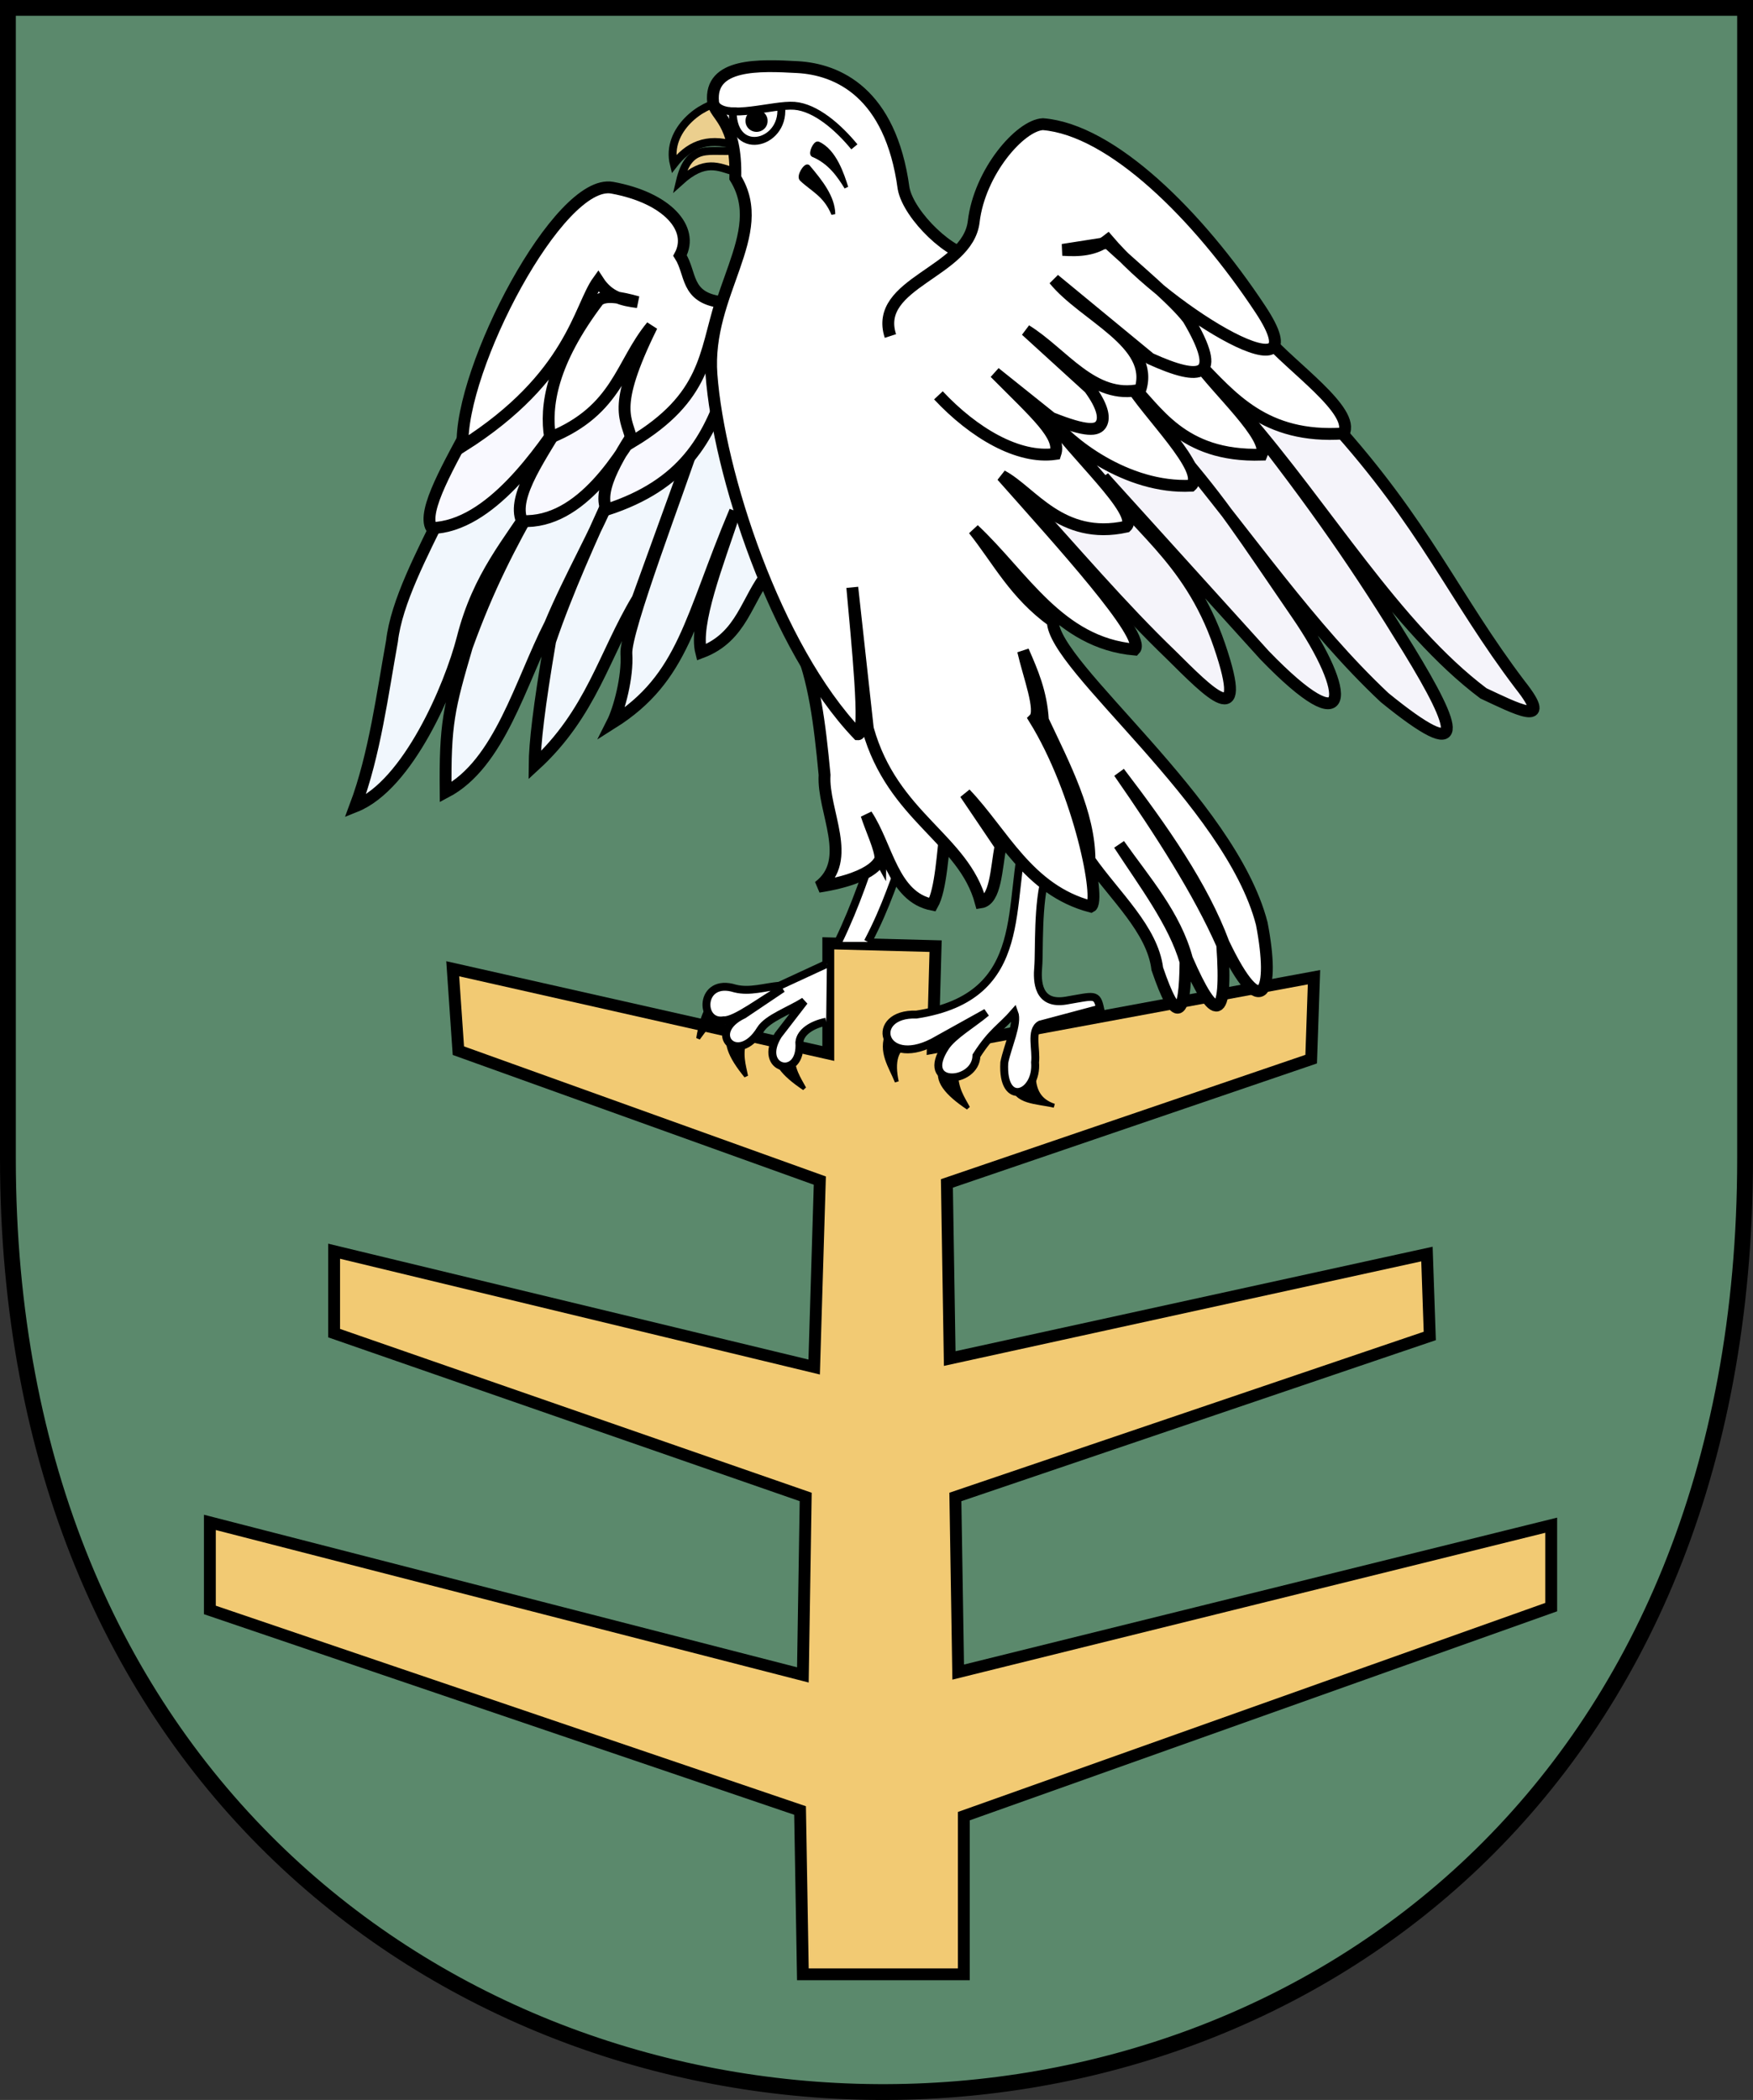 <?xml version="1.0" encoding="UTF-8" standalone="no"?>
<!-- Created with Inkscape (http://www.inkscape.org/) -->
<svg
   xmlns:svg="http://www.w3.org/2000/svg"
   xmlns="http://www.w3.org/2000/svg"
   version="1.0"
   width="443.416"
   height="531.027"
   id="svg2">
  <rect width="100%" height="100%" fill="#333333" stroke="none"/>
  <defs
     id="defs4" />
  <g
     transform="translate(-74.772,-86.677)"
     id="layer2"
     style="display:inline">
    <path
       d="M 76.772,88.677 L 516.188,88.677 L 516.188,379.601 C 516.188,697.62 76.772,691.174 76.772,379.601 L 76.772,88.677 z"
       id="path3324"
       style="fill:#5b896c;fill-opacity:1;fill-rule:evenodd;stroke:#000000;stroke-width:4;stroke-linecap:butt;stroke-linejoin:miter;stroke-miterlimit:4;stroke-dasharray:none;stroke-opacity:1" />
  </g>
  <g
     transform="translate(-74.772,-86.677)"
     id="layer3"
     style="display:inline">
    <path
       d="M 260.746,124.726 C 254.678,125.488 249.119,122.407 246.73,132.618 C 253.137,126.814 256.433,128.901 260.746,130.156 L 260.746,124.726 z"
       id="path3279"
       style="fill:#ebcf8e;fill-opacity:1;fill-rule:evenodd;stroke:#000000;stroke-width:2;stroke-linecap:butt;stroke-linejoin:miter;stroke-miterlimit:4;stroke-dasharray:none;stroke-opacity:1;display:inline" />
    <path
       d="M 257.165,112.707 C 252.703,112.71 243.059,119.433 245.215,128.199 C 248.728,123.69 253.353,121.2 260.556,123.401 L 257.165,112.707 z"
       id="path3277"
       style="fill:#ebcf8e;fill-opacity:1;fill-rule:evenodd;stroke:#000000;stroke-width:2;stroke-linecap:butt;stroke-linejoin:miter;stroke-miterlimit:4;stroke-dasharray:none;stroke-opacity:1;display:inline" />
    <path
       d="M 318.571,585.934 L 277.857,585.934 L 277.143,544.505 L 127.857,493.791 L 127.857,471.648 L 277.857,510.219 L 278.571,465.219 L 159.286,423.791 L 159.286,403.076 L 280.714,432.362 L 282.143,385.219 L 190.714,352.362 L 189.286,331.648 L 284.286,353.076 L 284.286,325.219 L 311.429,325.934 L 310.714,351.648 L 407.143,333.791 L 406.429,354.505 L 314.286,385.934 L 315,430.219 L 435.714,403.791 L 436.429,424.505 L 316.429,465.219 L 317.143,509.505 L 467.143,472.362 L 467.143,493.076 L 318.571,545.934 L 318.571,585.934 z"
       id="path2456"
       style="fill:#f2ca73;fill-opacity:1;fill-rule:evenodd;stroke:#000000;stroke-width:3;stroke-linecap:butt;stroke-linejoin:miter;stroke-miterlimit:4;stroke-dasharray:none;stroke-opacity:1" />
    <path
       d="M 275.177,352.809 C 275.184,357.183 276.845,359.355 278.212,361.916 C 272.962,358.404 269.744,354.892 271.605,351.38 L 275.177,352.809 z"
       id="path3295"
       style="fill:#000000;fill-opacity:1;fill-rule:evenodd;stroke:#000000;stroke-width:1px;stroke-linecap:butt;stroke-linejoin:miter;stroke-opacity:1;display:inline" />
    <path
       d="M 263.234,349.201 C 261.97,353.389 262.927,355.949 263.491,358.797 C 259.488,353.911 257.43,349.615 260.232,346.796 L 263.234,349.201 z"
       id="path3297"
       style="fill:#000000;fill-opacity:1;fill-rule:evenodd;stroke:#000000;stroke-width:1px;stroke-linecap:butt;stroke-linejoin:miter;stroke-opacity:1;display:inline" />
    <path
       d="M 258.428,342.733 C 254.444,344.541 253.149,346.948 251.378,349.249 C 252.417,343.018 254.292,338.64 258.259,338.891 L 258.428,342.733 z"
       id="path3299"
       style="fill:#000000;fill-opacity:1;fill-rule:evenodd;stroke:#000000;stroke-width:1px;stroke-linecap:butt;stroke-linejoin:miter;stroke-opacity:1;display:inline" />
    <path
       d="M 283.929,330.398 L 271.964,335.934 C 268.214,336.263 264.464,337.585 260.714,336.648 C 251.679,333.8 251.519,345.737 257.857,344.684 C 260.804,344.843 267.738,339.326 272.679,336.648 L 262.857,343.255 C 253.263,347.761 261.363,356.473 267.143,347.005 C 268.913,344.144 274.523,342.243 278.214,339.862 L 271.607,348.434 C 266.127,357.126 277.684,360.023 276.964,350.219 C 277.226,347.608 280.216,345.75 283.75,345.041"
       id="path3293"
       style="fill:#ffffff;fill-opacity:1;fill-rule:evenodd;stroke:#000000;stroke-width:2;stroke-linecap:butt;stroke-linejoin:miter;stroke-miterlimit:4;stroke-dasharray:none;stroke-opacity:1;display:inline" />
    <path
       d="M 411.786,193.434 C 435.344,219.439 442.487,237.721 459.286,259.862 C 468.153,271.051 457.83,265.658 450,262.005 C 427.818,245.333 410.238,215.338 389.286,191.291 C 407.78,214.778 418.613,230.593 431.071,250.934 C 443.529,271.274 446.348,280.431 425,263.076 C 406.152,245.372 390.851,222.769 372.143,200.219 C 384.405,214.386 388.907,221.692 402.857,242.005 C 416.692,262.15 416.946,275.41 394.643,252.362 L 353.929,207.362 C 360.48,219.27 375.398,227.001 383.214,249.862 C 391.03,272.723 380.217,261.419 371.071,252.362 C 358.571,240.363 346.429,226.088 333.929,212.362 L 347.5,170.219"
       id="path3261"
       style="fill:#f5f4fa;fill-opacity:1;fill-rule:evenodd;stroke:#000000;stroke-width:3;stroke-linecap:butt;stroke-linejoin:miter;stroke-miterlimit:4;stroke-dasharray:none;stroke-opacity:1;display:inline" />
    <path
       d="M 187.143,215.219 C 181.429,226.933 175.066,238.907 173.929,248.791 C 171.549,261.886 169.559,277.481 164.643,290.576 C 178.01,285.234 188.635,260.337 191.786,248.076 C 195.835,232.128 203.671,223.752 210.357,213.076 C 203.742,224.779 198.359,234.997 192.857,250.219 C 188.313,265.777 187.31,269.657 187.5,287.005 C 201.184,279.817 206.434,259.151 213.929,244.505 C 219.092,232.217 225.282,221.859 230.357,209.505 C 224.299,222.772 218.133,236.405 213.929,248.791 C 211.08,265.542 210.034,274.727 210,280.219 C 224.43,266.992 227.592,252.154 236.071,238.076 L 251.071,196.648 C 246.398,210.973 232.837,246.177 233.214,252.005 C 233.591,257.834 231.394,266.053 229.643,269.505 C 247.874,258.015 249.229,243.147 260.714,215.934 C 256.217,229.478 250.3,244.443 252.143,251.648 C 262.622,247.721 263.575,238.079 269.286,231.291 L 251.786,169.505"
       id="path3259"
       style="fill:#f1f7fd;fill-opacity:1;fill-rule:evenodd;stroke:#000000;stroke-width:3;stroke-linecap:butt;stroke-linejoin:miter;stroke-miterlimit:4;stroke-dasharray:none;stroke-opacity:1;display:inline" />
    <path
       d="M 194.286,193.076 C 188.673,203.804 181.372,215.846 183.929,220.219 C 198.801,219.832 211.532,200.696 218.214,190.934 C 211.723,202.034 204.133,212.068 206.786,218.434 C 221.942,219.21 232.217,201.135 237.5,192.362 C 231.613,201.341 225.734,210.316 228.214,215.576 C 247.709,209.243 253.976,197.676 258.571,183.791 C 269.135,166.64 236.283,158.533 225,145.934"
       id="path3257"
       style="fill:#f9f9ff;fill-opacity:1;fill-rule:evenodd;stroke:#000000;stroke-width:3;stroke-linecap:butt;stroke-linejoin:miter;stroke-miterlimit:4;stroke-dasharray:none;stroke-opacity:1;display:inline" />
    <path
       d="M 336.25,358.969 C 336.445,362.175 337.453,364.975 341.429,366.291 C 337.102,365.282 331.391,365.504 331.071,360.934 L 336.25,358.969 z"
       id="path3285"
       style="fill:#000000;fill-opacity:1;fill-rule:evenodd;stroke:#000000;stroke-width:1px;stroke-linecap:butt;stroke-linejoin:miter;stroke-opacity:1;display:inline" />
    <path
       d="M 316.607,357.719 C 316.615,362.094 318.275,364.265 319.643,366.826 C 314.392,363.315 311.174,359.803 313.036,356.291 L 316.607,357.719 z"
       id="path3287"
       style="fill:#000000;fill-opacity:1;fill-rule:evenodd;stroke:#000000;stroke-width:1px;stroke-linecap:butt;stroke-linejoin:miter;stroke-opacity:1;display:inline" />
    <path
       d="M 305,350.398 C 301.316,351.629 300.535,355.183 301.607,360.219 C 300.053,356.307 297.277,352.701 299.286,347.898 L 305,350.398 z"
       id="path3289"
       style="fill:#000000;fill-opacity:1;fill-rule:evenodd;stroke:#000000;stroke-width:1px;stroke-linecap:butt;stroke-linejoin:miter;stroke-opacity:1;display:inline" />
    <path
       d="M 286.786,324.862 C 291.318,315.512 294.361,306.194 297.143,297.719 L 304.286,300.576 C 301.103,308.559 299.162,315.61 294.286,324.862"
       id="path3291"
       style="fill:#ffffff;fill-opacity:1;fill-rule:evenodd;stroke:#000000;stroke-width:2;stroke-linecap:butt;stroke-linejoin:miter;stroke-miterlimit:4;stroke-dasharray:none;stroke-opacity:1;display:inline" />
    <path
       d="M 314.157,294.748 C 313.215,302.357 312.808,311.577 310.622,315.456 C 300.576,313.492 299.225,300.661 293.954,292.727 C 295.149,296.447 297.536,301.359 297.49,303.839 C 297.398,303.671 296.891,308.553 281.833,310.91 C 290.855,304.156 282.768,291.792 283.348,282.626 C 282.083,269.287 280.738,258.593 276.782,249.291 L 314.157,250.301 L 314.157,294.748 z"
       id="path3281"
       style="fill:#ffffff;fill-opacity:1;fill-rule:evenodd;stroke:#000000;stroke-width:3;stroke-linecap:butt;stroke-linejoin:miter;stroke-miterlimit:4;stroke-dasharray:none;stroke-opacity:1;display:inline" />
    <path
       d="M 339.411,307.783 C 337.111,314.825 337.723,327.438 337.391,331.113 C 337.059,334.788 337.206,340.936 344.462,339.7 C 351.718,338.463 352.198,337.885 353.048,341.72 L 337.896,345.76 C 335.331,347.235 336.987,352.087 336.59,355.296 C 337.269,363.46 328.126,367.014 328.805,355.357 C 329.649,351.146 332.379,345.521 331.33,342.73 C 327.963,346.602 325.702,347.478 321.764,353.632 C 321.581,360.928 307.152,361.677 313.918,351.403 C 315.823,348.512 320.812,345.621 324.259,342.73 L 310.683,350.276 C 297.68,356.872 294.44,342.829 306.581,343.235 C 336.219,338.663 329.059,314.378 334.36,296.768 L 339.411,307.783 z"
       id="path3283"
       style="fill:#ffffff;fill-opacity:1;fill-rule:evenodd;stroke:#000000;stroke-width:2;stroke-linecap:butt;stroke-linejoin:miter;stroke-miterlimit:4;stroke-dasharray:none;stroke-opacity:1;display:inline" />
    <path
       d="M 395,172.005 C 401.247,179.407 417.698,190.58 414.643,196.291 C 394.622,197.659 386.28,187.039 377.5,178.076 C 382.512,185.231 395.964,197.255 393.929,201.648 C 373.449,202.281 367.362,190.138 360.357,183.434 C 364.655,190.939 380.226,205.756 376.071,209.505 C 359.597,210.315 344.857,198.348 340.714,192.719 C 345.238,200.338 363.366,216.366 359.643,219.862 C 343.162,223.476 335.711,210.98 328.214,207.005 C 342.759,223.434 364.959,247.719 361.786,250.934 C 342.626,249.258 333.527,232.238 321.071,220.576 C 327.306,228.423 331.411,236.801 341.071,243.791 C 341.19,255.338 385.952,289.386 393.929,320.219 C 397.3,337.64 394.076,345.671 384.286,325.219 C 378.93,310.815 368.867,296.41 357.857,282.005 C 368.505,297.312 378.013,312.162 383.929,325.576 C 385.34,345.291 382.159,345.62 375,329.148 C 372.049,318.124 364.384,309.456 357.857,300.219 C 364.297,310.1 371.791,319.981 374.643,329.862 C 374.546,344.163 372.357,345.909 367.5,331.648 C 366.289,321.731 356.7,313.21 350.357,304.148 C 350.307,292.362 344.132,280.576 338.571,268.791 C 338.147,261.715 335.854,256.508 333.571,251.291 C 335.009,257.612 338.436,266.419 336.429,268.434 C 347.876,286.941 353.339,314.626 350.714,315.934 C 334.778,311.751 328.416,297.279 318.929,287.362 L 327.857,300.576 C 326.762,306.481 326.619,314.292 322.857,314.862 C 318.508,298.674 300.595,293.434 294.286,270.934 L 290.357,235.219 C 291.544,248.546 294.033,272.497 291.786,272.362 C 270.778,250.356 256.576,206.127 254.734,181.394 C 253.2,160.785 269.645,145.952 260.765,131.655 C 261.139,117.207 255.501,116.023 255.145,112.469 C 254.156,102.599 266.884,103.113 276.529,103.651 C 286.557,104.211 300.043,109.992 303.333,134.305 C 304.62,141.256 315.741,151.783 321.071,151.291"
       id="path3253"
       style="fill:#ffffff;fill-opacity:1;fill-rule:evenodd;stroke:#000000;stroke-width:3;stroke-linecap:butt;stroke-linejoin:miter;stroke-miterlimit:4;stroke-dasharray:none;stroke-opacity:1;display:inline" />
    <path
       d="M 257.143,163.076 C 248.105,161.866 249.713,155.879 246.786,151.291 C 250.439,144.472 243.474,136.677 229.643,134.148 C 216.158,131.682 190.927,180.02 191.786,199.505 C 219.38,182.069 221.255,164.379 226.071,157.719 C 228.799,161.929 232.41,162.603 236.071,163.076 C 231.621,161.84 227.692,161.126 226.071,162.719 C 214.316,178.259 212.609,189.319 213.929,197.362 C 231.148,190.316 231.71,178.727 239.643,169.148 C 229.124,190.485 233.46,192.398 234.643,198.434 C 253.479,187.119 253.015,176.241 257.143,163.076 z"
       id="path3255"
       style="fill:#ffffff;fill-opacity:1;fill-rule:evenodd;stroke:#000000;stroke-width:3;stroke-linecap:butt;stroke-linejoin:miter;stroke-miterlimit:4;stroke-dasharray:none;stroke-opacity:1;display:inline" />
    <path
       d="M 300,171.648 C 295.595,158.141 319.553,155.625 321.071,142.719 C 322.548,130.166 332.812,118.37 338.571,118.076 C 356.007,119.478 377.849,141.096 393.571,164.862 C 409.184,188.462 371.297,166.469 355,147.362 C 351.76,149.904 347.755,150.152 343.571,149.862 L 355,148.076 C 361.986,154.546 371.807,162.611 375.357,167.362 C 384.224,182.365 378.689,183.251 365.714,177.362 L 341.429,157.362 C 348.908,166.598 366.972,173.391 363.214,185.219 C 351.271,187.886 343.684,176.034 334.286,170.219 L 350.357,184.862 C 353.607,189.288 354.276,192.246 353.307,193.913 C 352.338,195.58 349.731,195.957 340.714,192.362 L 326.429,180.934 C 336.866,191.452 343.27,196.908 341.72,201.47 C 332.313,202.819 321.023,196.131 312.143,186.648"
       id="path3231"
       style="fill:#ffffff;fill-opacity:1;fill-rule:evenodd;stroke:#000000;stroke-width:3;stroke-linecap:butt;stroke-linejoin:miter;stroke-miterlimit:4;stroke-dasharray:none;stroke-opacity:1;display:inline" />
    <path
       d="M 255.795,113.14 C 258.671,117.081 270.341,113.015 275.714,113.434 C 281.087,113.852 286.83,118.878 290.882,123.812"
       id="path3263"
       style="fill:none;fill-rule:evenodd;stroke:#000000;stroke-width:2;stroke-linecap:butt;stroke-linejoin:miter;stroke-miterlimit:4;stroke-dasharray:none;stroke-opacity:1;display:inline" />
    <path
       d="M 260.126,113.832 C 259.397,126.739 273.213,123.377 272.374,113.874"
       id="path3269"
       style="fill:none;fill-rule:evenodd;stroke:#000000;stroke-width:2;stroke-linecap:butt;stroke-linejoin:miter;stroke-miterlimit:4;stroke-dasharray:none;stroke-opacity:1;display:inline" />
    <path
       d="M 268.214,117.541 A 1.429,1.503 0 1 1 265.357,117.541 A 1.429,1.503 0 1 1 268.214,117.541 z"
       transform="matrix(1.95,0,0,1.798,-254.093,-94.092)"
       id="path3271"
       style="opacity:1;fill:#000000;fill-opacity:1;stroke:none;stroke-width:3;stroke-linecap:butt;stroke-miterlimit:4;stroke-dasharray:none;stroke-opacity:1;display:inline" />
    <path
       d="M 281.706,122.959 C 285.865,124.807 287.828,130.847 288.84,134.07 C 287.007,131.111 284.703,127.669 280.38,125.863 C 279.723,125.45 280.92,122.744 281.706,122.959 z"
       id="path3273"
       style="fill:#000000;fill-opacity:1;fill-rule:evenodd;stroke:#000000;stroke-width:1px;stroke-linecap:butt;stroke-linejoin:miter;stroke-opacity:1;display:inline" />
    <path
       d="M 285.558,140.826 C 285.475,136.505 282.399,132.656 279.181,128.83 C 278.576,128.228 276.591,131.308 277.539,132.05 C 280.31,134.682 283.545,135.92 285.558,140.826 z"
       id="path3275"
       style="fill:#000000;fill-opacity:1;fill-rule:evenodd;stroke:#000000;stroke-width:1px;stroke-linecap:butt;stroke-linejoin:miter;stroke-opacity:1;display:inline" />
  </g>
</svg>
